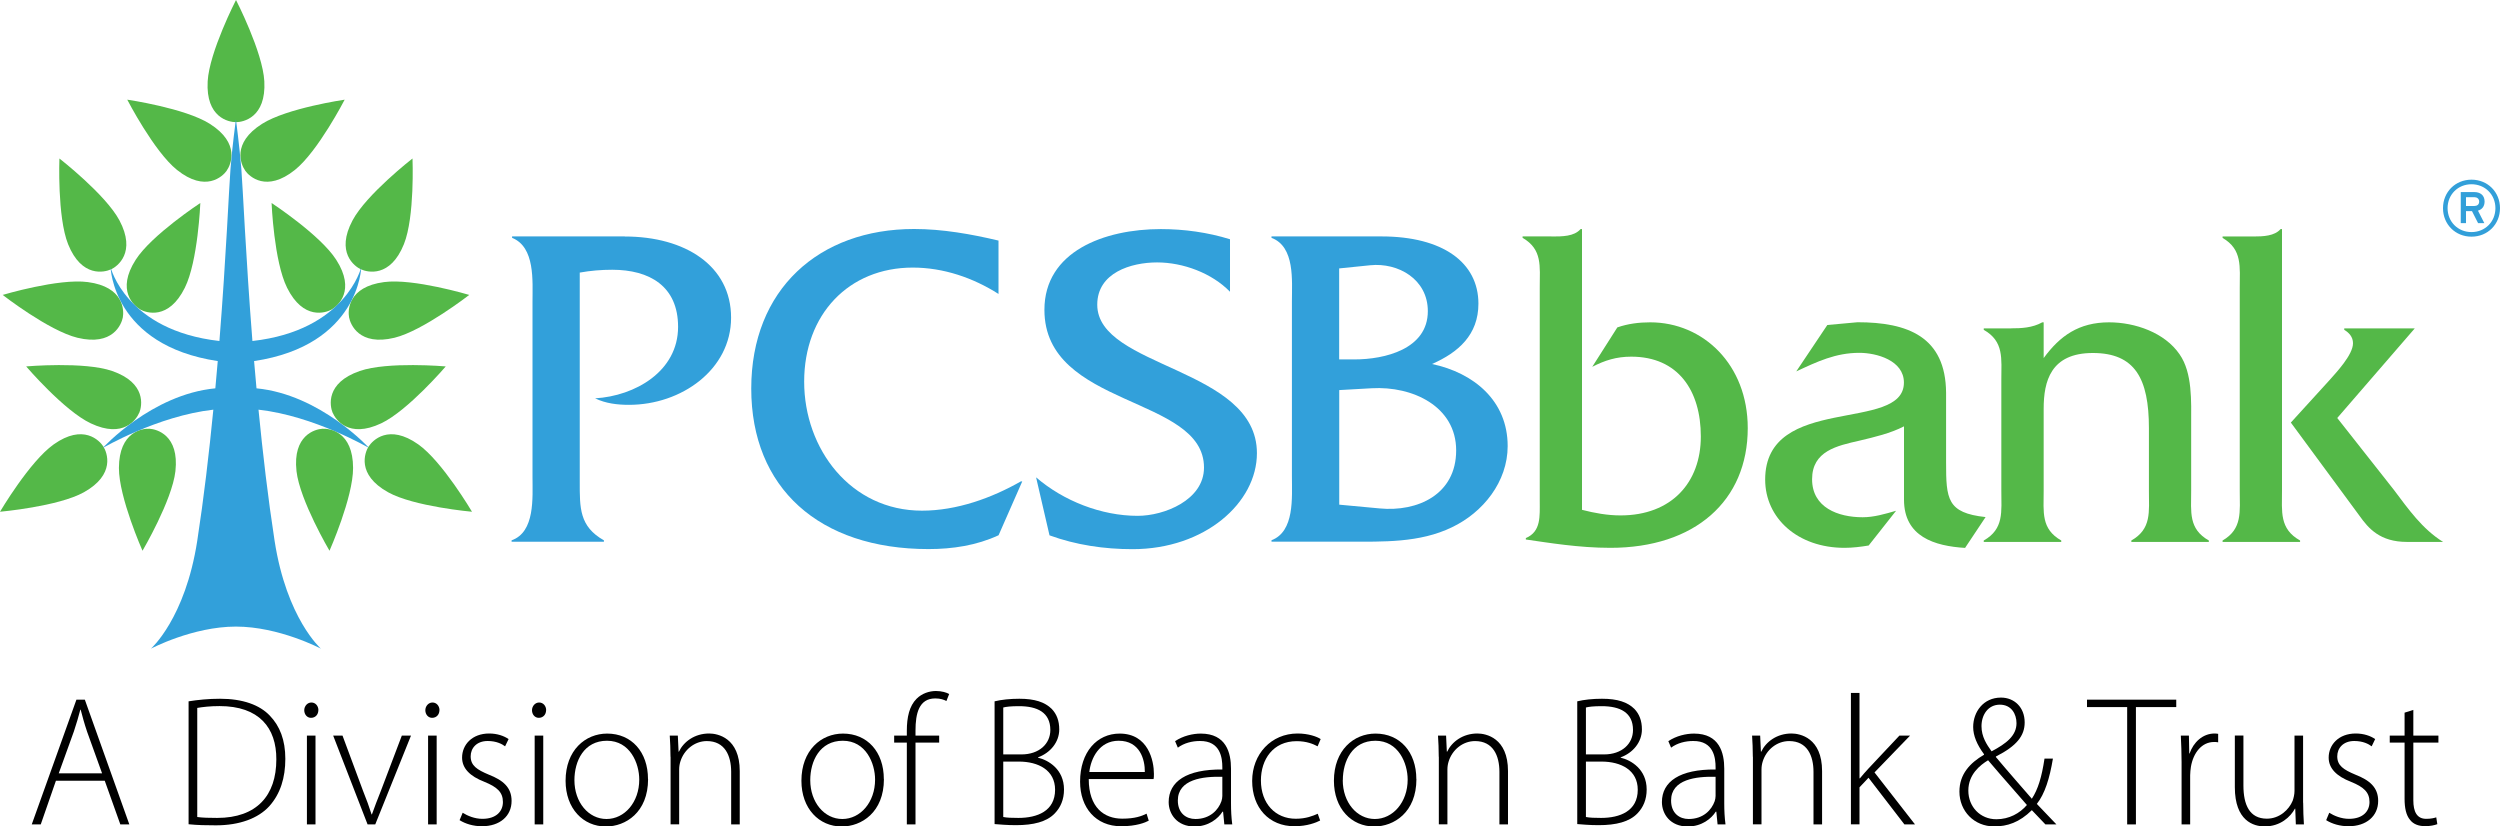 <?xml version="1.0" encoding="UTF-8"?>
<svg id="Layer_1" xmlns="http://www.w3.org/2000/svg" viewBox="0 0 300 99.17">
  <defs>
    <style>
      .cls-1 {
        fill: #32a0da;
      }

      .cls-2 {
        fill: #54b848;
      }

      .cls-3 {
        fill: #329fd9;
      }
    </style>
  </defs>
  <g>
    <g>
      <g>
        <g>
          <path class="cls-1" d="M74.98,28.38c7.24,0,12.75,3.51,12.75,9.74s-5.96,10.46-12.25,10.46c-1.39,0-2.79-.16-4.07-.78,4.79-.28,9.96-3.23,9.96-8.58,0-4.9-3.45-6.85-7.9-6.85-1.33,0-2.62.11-3.9.34v25.11c0,3.12-.06,5.35,2.9,7.02v.17h-11.08v-.17c2.84-1,2.51-5.12,2.51-7.63v-20.99c0-2.5.33-6.57-2.45-7.68v-.17h13.53Z"/>
          <path class="cls-1" d="M119.83,35.28c-3.06-1.95-6.62-3.17-10.3-3.17-7.68,0-13.03,5.62-13.03,13.69s5.57,15.48,14.14,15.48c4.17,0,8.35-1.51,11.86-3.51h.17l-2.84,6.46c-2.62,1.22-5.51,1.66-8.41,1.66-13.14,0-21.27-7.35-21.27-19.26s8.13-19.15,19.54-19.15c3.4,0,6.85.61,10.13,1.39v6.4Z"/>
          <path class="cls-1" d="M147.59,35c-2.17-2.23-5.62-3.51-8.74-3.51s-7.18,1.23-7.18,5.07c0,7.63,19.16,7.51,19.16,17.82,0,5.95-6.24,11.52-14.93,11.52-3.39,0-6.79-.5-9.96-1.66l-1.61-6.96c3.29,2.84,7.85,4.62,12.19,4.62,3.18,0,7.96-1.89,7.96-5.79,0-8.68-19.15-7.13-19.15-18.93,0-7.01,7.18-9.69,13.97-9.69,2.79,0,5.62.39,8.3,1.22v6.29Z"/>
          <path class="cls-1" d="M155.03,36.17c0-2.51.38-6.57-2.45-7.63v-.17h13.19c7.35,0,11.64,3.12,11.64,8.07,0,3.73-2.4,5.85-5.57,7.24,5.01,1.06,9.08,4.4,9.08,9.85,0,4.28-2.95,7.96-6.68,9.74-3.89,1.89-8.3,1.73-12.47,1.73h-9.19v-.17c2.79-1.06,2.45-5.12,2.45-7.69v-20.99ZM162.54,43.13c3.62,0,8.8-1.23,8.8-5.79,0-3.84-3.56-5.85-6.91-5.51l-3.73.38v10.92h1.84ZM165.55,61.01c4.57.44,9.19-1.67,9.19-6.96s-5.23-7.74-10.13-7.46l-3.9.22v13.75l4.84.45Z"/>
        </g>
        <g>
          <path class="cls-2" d="M186.16,28.38c1.33,0,2.73,0,3.51-.89h.17v33.69c1.51.39,3.06.67,4.62.67,6.13,0,9.64-3.95,9.64-9.47s-2.73-9.58-8.35-9.58c-1.78,0-3.17.44-4.68,1.22l3.01-4.73c1.28-.45,2.62-.61,3.95-.61,6.35,0,11.7,5.07,11.7,12.69,0,8.74-6.35,14.37-16.49,14.37-3.79,0-7.41-.61-10.14-1v-.17c1.84-.78,1.67-2.62,1.67-4.45v-25.62c0-2.56.34-4.57-2.06-5.96v-.17h3.45Z"/>
          <path class="cls-2" d="M235.83,65.75c-3.68-.22-7.35-1.34-7.35-5.79v-8.8c-1.62.84-3.51,1.28-5.35,1.72-2.67.61-5.68,1.23-5.68,4.63s3.12,4.56,6.07,4.56c1.34,0,2.67-.39,4.01-.78l-3.29,4.17c-.95.16-1.95.28-2.9.28-5.62,0-9.52-3.56-9.52-8.19,0-10.35,16.65-5.57,16.65-11.64,0-2.67-3.29-3.57-5.35-3.57-2.84,0-5.07,1.06-7.57,2.23l3.73-5.57,3.62-.33c6.01,0,10.58,1.72,10.63,8.46v8.35c0,4.4.11,6.07,4.74,6.57l-2.45,3.68Z"/>
          <path class="cls-2" d="M241.33,39.4c1.23,0,2.56-.06,3.74-.72h.17v4.29c1.95-2.67,4.23-4.29,7.85-4.29,3.12,0,6.68,1.23,8.46,3.84,1.56,2.23,1.39,5.68,1.39,8.3v8.08c0,2.56-.34,4.56,2.12,5.96v.17h-9.3v-.17c2.45-1.39,2.11-3.45,2.11-5.96v-7.52c0-5.95-1.67-9.02-6.73-9.02s-5.9,3.4-5.9,6.68v9.86c0,2.56-.34,4.56,2.11,5.96v.17h-9.3v-.17c2.45-1.39,2.11-3.45,2.11-6.02v-13.25c0-2.56.34-4.62-2.11-6.01v-.17h3.28Z"/>
          <path class="cls-2" d="M270.39,28.38c1.22,0,2.56-.06,3.28-.89h.17v31.35c0,2.57-.33,4.62,2.17,6.02v.17h-9.3v-.17c2.4-1.39,2.06-3.45,2.06-6.02v-24.27c0-2.56.33-4.63-2.06-6.02v-.17h3.68ZM274.9,50.71l4.62-5.07c.83-.94,2.84-3.06,2.84-4.45,0-.78-.5-1.28-1.05-1.61v-.17h8.46l-9.3,10.75,6.8,8.63c1.72,2.28,3.39,4.68,5.9,6.24h-4.34c-3.23,0-4.61-1.62-5.68-3.12l-8.24-11.19Z"/>
        </g>
      </g>
      <g>
        <g>
          <path class="cls-2" d="M28.32,14.66c.85,0,3.63-.54,3.4-4.9-.19-3.53-3.4-9.76-3.4-9.76,0,0-3.2,6.23-3.4,9.76-.24,4.36,2.54,4.9,3.4,4.9Z"/>
          <g>
            <path class="cls-2" d="M29.42,20.48c.5.7,2.55,2.65,5.97-.09,2.76-2.21,5.97-8.43,5.97-8.43,0,0-6.93,1.01-9.91,2.9-3.7,2.34-2.52,4.92-2.02,5.62Z"/>
            <path class="cls-2" d="M27.21,20.48c-.49.7-2.55,2.65-5.97-.09-2.76-2.21-5.97-8.43-5.97-8.43,0,0,6.93,1.01,9.91,2.9,3.69,2.34,2.52,4.92,2.02,5.62Z"/>
          </g>
        </g>
        <g>
          <g>
            <path class="cls-2" d="M43.32,32.32c.77.36,3.52,1.04,5.15-3.02,1.32-3.29,1.03-10.28,1.03-10.28,0,0-5.53,4.3-7.19,7.42-2.06,3.86.24,5.53,1.01,5.89Z"/>
            <g>
              <path class="cls-2" d="M41.89,38.09c.16.83,1.19,3.47,5.45,2.44,3.43-.84,8.97-5.14,8.97-5.14,0,0-6.71-2.01-10.22-1.54-4.34.57-4.36,3.4-4.2,4.24Z"/>
              <path class="cls-2" d="M39.82,37.13c-.74.42-3.42,1.32-5.37-2.6-1.58-3.17-1.86-10.17-1.86-10.17,0,0,5.86,3.84,7.76,6.82,2.36,3.68.2,5.52-.54,5.95Z"/>
            </g>
          </g>
          <g>
            <path class="cls-2" d="M13.32,32.32c-.77.36-3.52,1.04-5.15-3.02-1.31-3.29-1.04-10.28-1.04-10.28,0,0,5.53,4.3,7.2,7.42,2.05,3.86-.24,5.53-1.01,5.89Z"/>
            <g>
              <path class="cls-2" d="M14.74,38.09c-.16.83-1.2,3.47-5.45,2.44-3.44-.84-8.97-5.14-8.97-5.14,0,0,6.71-2.01,10.22-1.54,4.34.57,4.35,3.4,4.2,4.24Z"/>
              <path class="cls-2" d="M16.81,37.13c.74.42,3.43,1.32,5.37-2.6,1.58-3.17,1.86-10.17,1.86-10.17,0,0-5.86,3.84-7.76,6.82-2.36,3.68-.2,5.52.54,5.95Z"/>
            </g>
          </g>
        </g>
        <g>
          <g>
            <path class="cls-2" d="M12.4,53.58c.46.73,1.48,3.36-2.33,5.49-3.09,1.72-10.07,2.34-10.07,2.34,0,0,3.56-6.04,6.44-8.08,3.57-2.53,5.51-.46,5.96.25Z"/>
            <g>
              <path class="cls-2" d="M17.94,51.45c.85.05,3.59.75,3.11,5.09-.4,3.52-3.95,9.55-3.95,9.55,0,0-2.84-6.4-2.83-9.94.02-4.37,2.83-4.75,3.67-4.7Z"/>
              <path class="cls-2" d="M16.72,49.52c.32-.79.88-3.57-3.26-5-3.34-1.16-10.32-.55-10.32-.55,0,0,4.55,5.32,7.75,6.83,3.95,1.87,5.5-.5,5.82-1.28Z"/>
            </g>
          </g>
          <g>
            <path class="cls-1" d="M32.95,64.89c-.79-5.13-1.42-10.52-1.93-15.73,6.7.75,13.27,4.6,13.27,4.6,0,0-5.85-6.42-13.51-7.16-.1-1.1-.2-2.19-.29-3.27,12.63-1.9,12.86-11.26,12.86-11.26,0,0-1.84,7.59-13.06,8.85-.8-10.17-1.15-18.45-1.33-20.67-.22-2.67-.65-5.94-.65-5.94,0,0-.44,3.27-.65,5.94-.18,2.22-.52,10.5-1.33,20.67-11.22-1.27-13.06-8.85-13.06-8.85,0,0,.24,9.36,12.86,11.26-.09,1.07-.19,2.16-.29,3.27-7.66.73-13.51,7.16-13.51,7.16,0,0,6.57-3.85,13.27-4.6-.51,5.21-1.14,10.6-1.93,15.73-1.44,9.34-5.56,12.95-5.56,12.95,0,0,5.01-2.65,10.2-2.65s10.2,2.65,10.2,2.65c0,0-4.12-3.61-5.56-12.95Z"/>
            <g>
              <path class="cls-2" d="M44.23,53.58c-.45.73-1.48,3.36,2.34,5.49,3.09,1.72,10.07,2.34,10.07,2.34,0,0-3.56-6.04-6.44-8.08-3.57-2.53-5.51-.46-5.96.25Z"/>
              <g>
                <path class="cls-2" d="M38.69,51.45c-.85.05-3.59.75-3.11,5.09.4,3.52,3.96,9.55,3.96,9.55,0,0,2.84-6.4,2.83-9.94-.01-4.37-2.83-4.75-3.68-4.7Z"/>
                <path class="cls-2" d="M39.91,49.52c-.32-.79-.88-3.57,3.26-5,3.34-1.16,10.32-.55,10.32-.55,0,0-4.55,5.32-7.75,6.83-3.95,1.87-5.5-.5-5.82-1.28Z"/>
              </g>
            </g>
          </g>
        </g>
      </g>
    </g>
    <path class="cls-3" d="M296.58,28.4c-1.94,0-3.42-1.48-3.42-3.42s1.48-3.42,3.42-3.42,3.42,1.48,3.42,3.42-1.48,3.42-3.42,3.42ZM296.58,22.11c-1.63,0-2.87,1.24-2.87,2.87s1.24,2.87,2.87,2.87,2.87-1.24,2.87-2.87-1.24-2.87-2.87-2.87ZM297.35,25.27l.77,1.51h-.75l-.73-1.44h-.72v1.44h-.63v-3.73h1.64c.66,0,1.22.35,1.22,1.13,0,.59-.31.96-.8,1.1ZM296.9,23.66h-.98v1.06h.98c.34,0,.6-.16.6-.53,0-.35-.26-.53-.6-.53Z"/>
  </g>
  <g>
    <path d="M6.71,93.69l-1.82,5.24h-1.08l5.36-14.97h1.01l5.34,14.97h-1.08l-1.87-5.24h-5.87ZM12.25,92.8l-1.8-5c-.35-1.04-.55-1.8-.77-2.64h-.04c-.22.87-.46,1.64-.77,2.6l-1.82,5.04h5.21Z"/>
    <path d="M22.63,84.16c1.12-.18,2.4-.31,3.78-.31,2.7,0,4.75.73,5.98,2.04,1.19,1.24,1.85,2.91,1.85,5.17s-.59,4.2-1.93,5.69c-1.32,1.44-3.54,2.29-6.4,2.29-1.14,0-2.22-.02-3.28-.13v-14.75ZM23.66,98.04c.62.09,1.47.11,2.4.11,4.75,0,7.1-2.69,7.1-7.02.02-3.8-2.07-6.4-6.81-6.4-1.14,0-2.04.11-2.68.22v13.08Z"/>
    <path d="M38.2,85.23c0,.49-.33.91-.88.91-.48,0-.81-.42-.81-.91s.37-.93.86-.93.84.42.84.93ZM36.83,98.93v-10.66h1.03v10.66h-1.03Z"/>
    <path d="M41.1,88.27l2.46,6.62c.42,1.04.75,1.95,1.03,2.84h.04c.31-.89.68-1.82,1.08-2.84l2.51-6.62h1.1l-4.29,10.66h-.92l-4.13-10.66h1.12Z"/>
    <path d="M52.73,85.23c0,.49-.33.91-.88.91-.48,0-.81-.42-.81-.91s.37-.93.86-.93.84.42.84.93ZM51.37,98.93v-10.66h1.03v10.66h-1.03Z"/>
    <path d="M55.52,97.53c.57.36,1.43.73,2.37.73,1.67,0,2.46-.91,2.46-2.02,0-1.18-.7-1.8-2.22-2.42-1.74-.67-2.68-1.62-2.68-2.91,0-1.53,1.19-2.89,3.25-2.89.97,0,1.78.29,2.33.67l-.42.87c-.35-.27-1.03-.64-2.09-.64-1.34,0-2.04.87-2.04,1.84,0,1.11.75,1.6,2.18,2.2,1.71.67,2.73,1.53,2.73,3.15,0,1.82-1.41,3.04-3.56,3.04-1.03,0-1.98-.29-2.68-.73l.37-.89Z"/>
    <path d="M65.53,85.23c0,.49-.33.91-.88.91-.48,0-.81-.42-.81-.91s.37-.93.86-.93.84.42.84.93ZM64.16,98.93v-10.66h1.03v10.66h-1.03Z"/>
    <path d="M77.77,93.49c0,4-2.7,5.69-5.06,5.69-2.73,0-4.84-2.15-4.84-5.49,0-3.66,2.37-5.66,4.99-5.66,2.92,0,4.9,2.2,4.9,5.46ZM68.93,93.62c0,2.66,1.69,4.66,3.85,4.66s3.93-2,3.93-4.73c0-1.95-1.1-4.66-3.87-4.66s-3.91,2.44-3.91,4.73Z"/>
    <path d="M80.46,90.82c0-.98-.04-1.71-.09-2.55h.97l.09,1.93h.04c.57-1.2,1.89-2.18,3.63-2.18,1.01,0,3.67.51,3.67,4.51v6.4h-1.03v-6.31c0-1.93-.75-3.69-2.92-3.69-1.49,0-2.75,1.07-3.17,2.44-.09.27-.15.62-.15.95v6.6h-1.03v-8.11Z"/>
    <path d="M106.07,93.49c0,4-2.7,5.69-5.06,5.69-2.73,0-4.84-2.15-4.84-5.49,0-3.66,2.37-5.66,4.99-5.66,2.92,0,4.9,2.2,4.9,5.46ZM97.23,93.62c0,2.66,1.69,4.66,3.85,4.66s3.93-2,3.93-4.73c0-1.95-1.1-4.66-3.87-4.66s-3.91,2.44-3.91,4.73Z"/>
    <path d="M108.82,98.93v-9.82h-1.52v-.84h1.52v-.58c0-1.64.31-2.98,1.17-3.84.64-.64,1.52-.93,2.33-.93.68,0,1.27.18,1.58.36l-.33.84c-.29-.15-.7-.31-1.34-.31-1.96,0-2.37,1.82-2.37,3.86v.6h2.84v.84h-2.84v9.82h-1.03Z"/>
    <path d="M119.35,84.16c.81-.2,1.87-.31,2.97-.31,1.85,0,3.06.4,3.89,1.22.59.62.9,1.42.9,2.46,0,1.53-1.08,2.82-2.55,3.35v.04c1.23.29,3.12,1.38,3.12,3.82,0,1.22-.42,2.15-1.1,2.86-.97,1.02-2.57,1.42-4.66,1.42-1.14,0-2-.09-2.57-.13v-14.75ZM120.39,90.53h2.18c2.13,0,3.47-1.27,3.47-2.93,0-2.11-1.56-2.86-3.76-2.86-.99,0-1.56.07-1.89.16v5.64ZM120.39,98.04c.44.09,1.05.11,1.82.11,2.26,0,4.4-.82,4.4-3.38,0-2.35-2-3.38-4.35-3.38h-1.87v6.64Z"/>
    <path d="M130.65,93.49c0,3.42,1.85,4.75,4.02,4.75,1.54,0,2.33-.31,2.92-.6l.26.84c-.4.22-1.47.67-3.32.67-3.03,0-4.92-2.22-4.92-5.35,0-3.55,2.02-5.77,4.75-5.77,3.45,0,4.11,3.29,4.11,4.82,0,.29,0,.47-.04.64h-7.78ZM137.38,92.64c.02-1.49-.59-3.75-3.14-3.75-2.33,0-3.34,2.11-3.52,3.75h6.66Z"/>
    <path d="M146.92,98.93l-.15-1.53h-.07c-.51.82-1.67,1.78-3.36,1.78-2.11,0-3.1-1.51-3.1-2.93,0-2.47,2.15-3.95,6.44-3.91v-.27c0-1.07-.2-3.18-2.7-3.15-.92,0-1.89.24-2.64.8l-.33-.78c.95-.64,2.13-.91,3.08-.91,3.06,0,3.63,2.31,3.63,4.22v4.15c0,.84.04,1.71.15,2.53h-.95ZM146.68,93.22c-2.31-.07-5.34.29-5.34,2.84,0,1.53,1.01,2.22,2.11,2.22,1.76,0,2.75-1.09,3.12-2.13.07-.22.11-.44.11-.64v-2.29Z"/>
    <path d="M158.42,98.46c-.46.24-1.56.69-3.08.69-3.06,0-5.08-2.22-5.08-5.44s2.29-5.69,5.45-5.69c1.3,0,2.35.38,2.77.67l-.37.87c-.53-.29-1.34-.62-2.51-.62-2.84,0-4.29,2.2-4.29,4.71,0,2.78,1.74,4.6,4.18,4.6,1.25,0,2.07-.35,2.64-.6l.29.82Z"/>
    <path d="M169.97,93.49c0,4-2.7,5.69-5.06,5.69-2.73,0-4.84-2.15-4.84-5.49,0-3.66,2.37-5.66,4.99-5.66,2.92,0,4.9,2.2,4.9,5.46ZM161.13,93.62c0,2.66,1.69,4.66,3.85,4.66s3.94-2,3.94-4.73c0-1.95-1.1-4.66-3.87-4.66s-3.91,2.44-3.91,4.73Z"/>
    <path d="M172.65,90.82c0-.98-.04-1.71-.09-2.55h.97l.09,1.93h.04c.57-1.2,1.89-2.18,3.63-2.18,1.01,0,3.67.51,3.67,4.51v6.4h-1.03v-6.31c0-1.93-.75-3.69-2.92-3.69-1.5,0-2.75,1.07-3.17,2.44-.09.27-.15.62-.15.95v6.6h-1.03v-8.11Z"/>
    <path d="M189.27,84.16c.81-.2,1.87-.31,2.97-.31,1.85,0,3.06.4,3.89,1.22.59.62.9,1.42.9,2.46,0,1.53-1.08,2.82-2.55,3.35v.04c1.23.29,3.12,1.38,3.12,3.82,0,1.22-.42,2.15-1.1,2.86-.97,1.02-2.57,1.42-4.66,1.42-1.14,0-2-.09-2.57-.13v-14.75ZM190.31,90.53h2.18c2.13,0,3.47-1.27,3.47-2.93,0-2.11-1.56-2.86-3.76-2.86-.99,0-1.56.07-1.89.16v5.64ZM190.31,98.04c.44.09,1.05.11,1.82.11,2.26,0,4.4-.82,4.4-3.38,0-2.35-2-3.38-4.35-3.38h-1.87v6.64Z"/>
    <path d="M206.11,98.93l-.15-1.53h-.07c-.51.82-1.67,1.78-3.36,1.78-2.11,0-3.1-1.51-3.1-2.93,0-2.47,2.15-3.95,6.44-3.91v-.27c0-1.07-.2-3.18-2.7-3.15-.92,0-1.89.24-2.64.8l-.33-.78c.95-.64,2.13-.91,3.08-.91,3.06,0,3.63,2.31,3.63,4.22v4.15c0,.84.04,1.71.15,2.53h-.95ZM205.87,93.22c-2.31-.07-5.34.29-5.34,2.84,0,1.53,1.01,2.22,2.11,2.22,1.76,0,2.75-1.09,3.12-2.13.07-.22.11-.44.11-.64v-2.29Z"/>
    <path d="M210.34,90.82c0-.98-.04-1.71-.09-2.55h.97l.09,1.93h.04c.57-1.2,1.89-2.18,3.63-2.18,1.01,0,3.67.51,3.67,4.51v6.4h-1.03v-6.31c0-1.93-.75-3.69-2.92-3.69-1.5,0-2.75,1.07-3.17,2.44-.09.27-.15.62-.15.95v6.6h-1.03v-8.11Z"/>
    <path d="M223.15,93.4h.04c.26-.33.7-.82,1.03-1.18l3.71-3.95h1.28l-4.27,4.42,4.86,6.24h-1.27l-4.31-5.6-1.08,1.15v4.44h-1.03v-15.77h1.03v10.24Z"/>
    <path d="M245.45,98.93c-.48-.49-.92-.98-1.63-1.71-1.49,1.47-2.95,1.95-4.51,1.95-2.42,0-4.18-1.84-4.18-4.18,0-2.09,1.27-3.44,2.95-4.42v-.07c-.84-1.13-1.3-2.22-1.3-3.26,0-1.8,1.21-3.53,3.34-3.53,1.58,0,2.84,1.15,2.84,2.98,0,1.6-.95,2.82-3.45,4.09v.07c1.49,1.78,3.21,3.73,4.31,5,.73-1.11,1.19-2.6,1.52-4.82h1.01c-.4,2.4-.97,4.22-1.93,5.44.75.78,1.47,1.53,2.35,2.46h-1.32ZM243.23,96.6c-.86-1.02-2.77-3.13-4.66-5.37-.95.58-2.37,1.69-2.37,3.64s1.43,3.44,3.36,3.44c1.54,0,2.81-.71,3.67-1.71ZM237.78,87.14c0,1.27.62,2.2,1.21,3.02,1.76-.93,2.99-1.87,2.99-3.38,0-1.07-.59-2.22-2-2.22s-2.2,1.22-2.2,2.58Z"/>
    <path d="M255.26,84.85h-4.82v-.89h10.71v.89h-4.84v14.08h-1.05v-14.08Z"/>
    <path d="M261.79,91.47c0-1.07-.04-2.18-.09-3.2h.97l.04,2.15h.04c.46-1.33,1.56-2.4,3.01-2.4.13,0,.29.02.42.04v1.02c-.15-.04-.31-.04-.5-.04-1.45,0-2.48,1.27-2.77,2.98-.04.31-.09.67-.09,1.02v5.89h-1.03v-7.46Z"/>
    <path d="M276.38,96.33c0,.93.04,1.78.09,2.6h-.97l-.07-1.89h-.04c-.53.98-1.74,2.13-3.63,2.13-1.34,0-3.58-.67-3.58-4.71v-6.2h1.03v6c0,2.31.73,3.98,2.81,3.98,1.54,0,2.66-1.09,3.1-2.15.11-.33.22-.75.22-1.18v-6.64h1.03v8.06Z"/>
    <path d="M279.51,97.53c.57.36,1.43.73,2.37.73,1.67,0,2.46-.91,2.46-2.02,0-1.18-.7-1.8-2.22-2.42-1.74-.67-2.68-1.62-2.68-2.91,0-1.53,1.19-2.89,3.25-2.89.97,0,1.78.29,2.33.67l-.42.87c-.35-.27-1.03-.64-2.09-.64-1.34,0-2.04.87-2.04,1.84,0,1.11.75,1.6,2.18,2.2,1.71.67,2.73,1.53,2.73,3.15,0,1.82-1.41,3.04-3.56,3.04-1.03,0-1.98-.29-2.68-.73l.37-.89Z"/>
    <path d="M289.6,85.18v3.09h3.01v.84h-3.01v6.93c0,1.35.42,2.22,1.54,2.22.55,0,.95-.09,1.21-.18l.13.82c-.35.13-.84.24-1.47.24-.77,0-1.41-.24-1.8-.75-.48-.56-.66-1.44-.66-2.53v-6.75h-1.78v-.84h1.78v-2.75l1.05-.33Z"/>
  </g>
</svg>